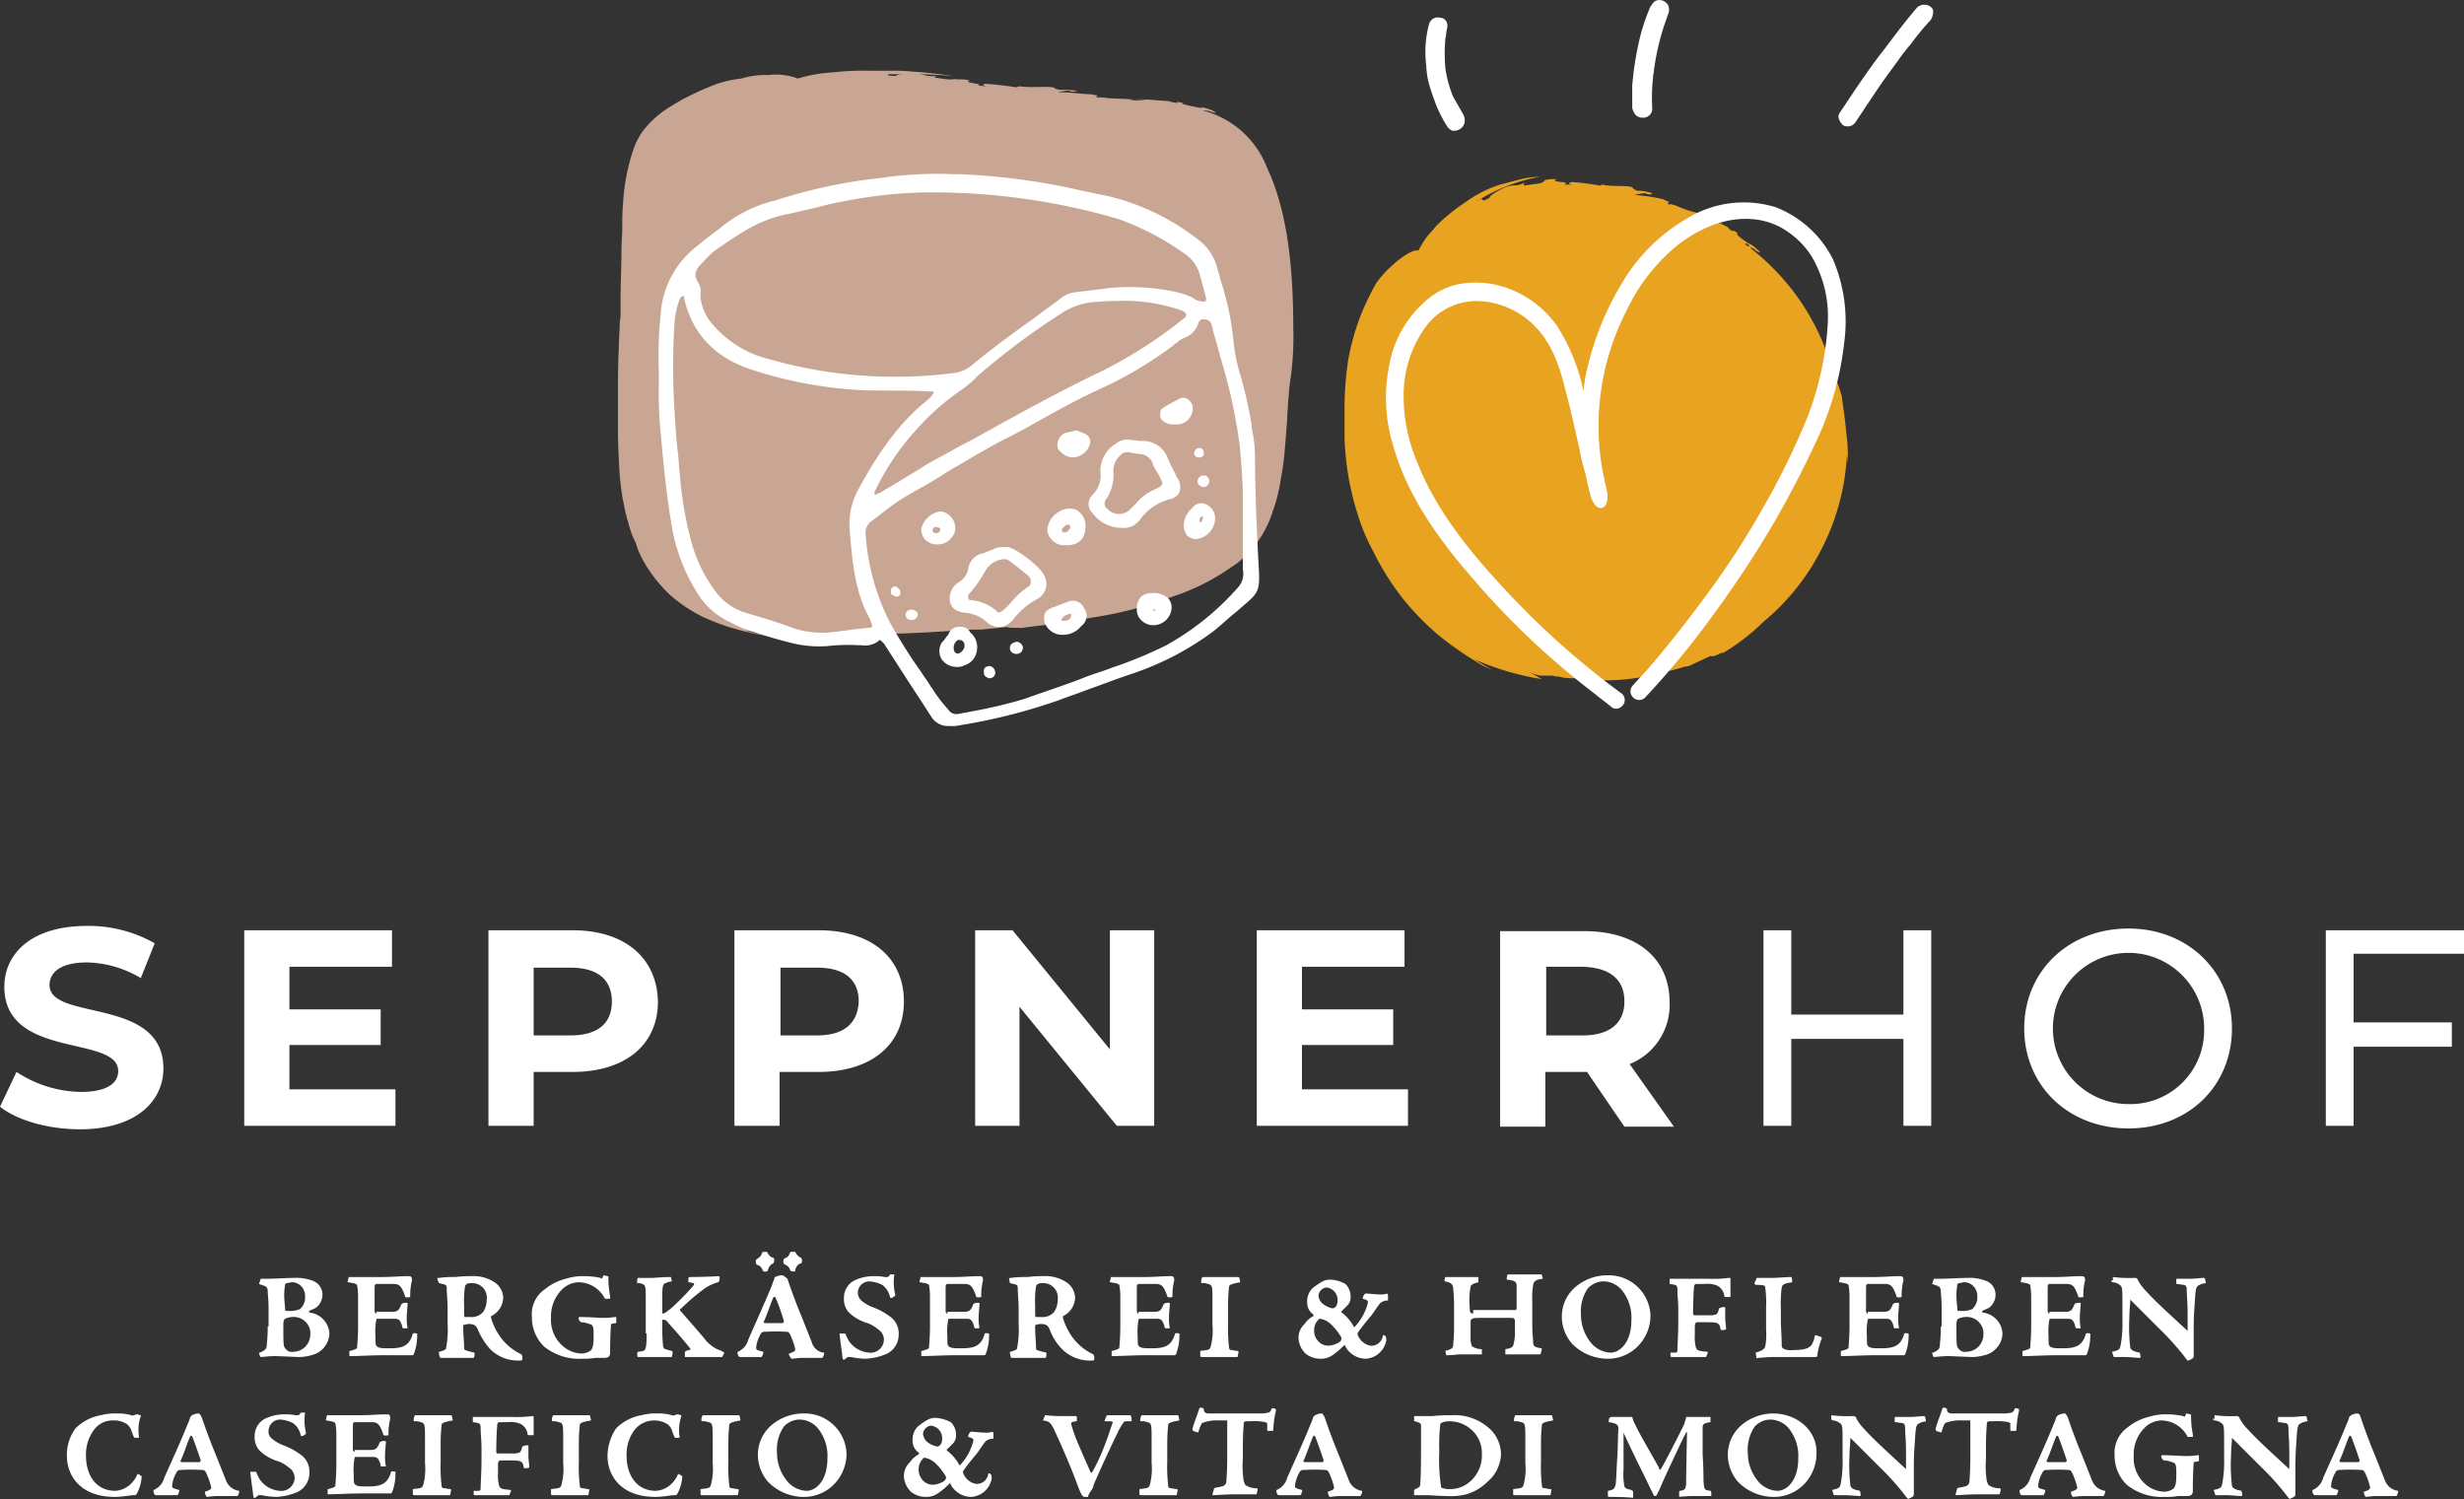 <svg xmlns="http://www.w3.org/2000/svg" width="283.5" height="172.483" viewBox="0 0 283.5 172.483">
  <rect x="0" y="0" width="283.5" height="172.483" fill="#333333" stroke="none"/>
  <g id="seppnerhof_negativ_DE_IT" transform="translate(0 0.041)">
    <g id="Gruppe_45" data-name="Gruppe 45">
      <g id="Gruppe_44" data-name="Gruppe 44">
        <path id="Pfad_140" data-name="Pfad 140" d="M201,28c.5.4.2.3.1.3-.1-.1-.2-.2-.3-.2,0-.1.1-.2.2-.1m11.6,25.2a22.345,22.345,0,0,0-.2-3.7c-.1-1.2-.3-2.5-.5-4-.3-1-.7-2.1-1.1-3.1a27.2,27.2,0,0,0-4.3-8.7,27.935,27.935,0,0,0-5.1-5.2c0-.1.2,0,.4.1a1.27,1.27,0,0,0,.7.4c-.1-.2-.3-.3-.5-.5a3.039,3.039,0,0,0-.7-.5l.1.1a9.55,9.55,0,0,1-1.6-1.2c.2,0,0-.2.3,0-.2-.1-.4-.3-.6-.4-.1,0-.2,0,0,.1a1.275,1.275,0,0,1-.7-.5,8.4,8.4,0,0,0-1.7-.7c-.4-.1-.8-.3-1.1-.4a1.75,1.75,0,0,0-.5-.1c-.2-.1-.3-.2-.5-.3h.1c.4.1.9.3,1.5.5a4.875,4.875,0,0,1,.7.3,1.421,1.421,0,0,0,.6.2c.3.1.5.2.3.1a3.052,3.052,0,0,0-.9-.5c-.5-.2-1.2-.5-1.8-.7a12.846,12.846,0,0,1-2.7-.9c-.3-.1-.8-.2-.7-.1-.6-.2.2-.2-.2-.4,0,0,0,.1-.1,0l-.4-.2a18.815,18.815,0,0,0-3.3-.5,3.918,3.918,0,0,1,1.3-.2l.1.1c.1,0,.6.1.6-.1a5.23,5.23,0,0,0-1.8-.3c-.1-.1-.2-.1-.3-.2h0c-.2-.1-.2-.1-.1-.1h0c-.3-.4-2.4-.1-3.5-.4-.3,0,0,.1-.4.1a27.92,27.92,0,0,0-3.2-.4c-.4.2-.4.2.1.3H180c.4-.2,0-.3-.5-.3-.4-.1-.9-.1-.4-.3a3.534,3.534,0,0,0-1.4.1c0,.1-.1.3-.8.4-.9.1-.7.1-1.5.2-.2-.1,0-.2,0-.3-1.1.5-1.1.1-2.2.5-.7.3-1.9,1-1.8,1.2-.8.5-.9.3-.9.1l-.7.4a19.217,19.217,0,0,1,3.5-1.8,19.006,19.006,0,0,1,3.9-1.1,9.693,9.693,0,0,0-2.3.3c-.8.2-1.5.4-2.3.6a14.444,14.444,0,0,0-4.1,2.1,21.27,21.27,0,0,0-3.2,2.6c-.4.5-.8.9-1.2,1.4a11.9,11.9,0,0,0-.9,1.5c-.5-.2-1.8.6-2.9,1.6a12.4,12.4,0,0,0-2,2.2,33.576,33.576,0,0,0-1.6,3.3,27.516,27.516,0,0,0-1.6,5.6,38.137,38.137,0,0,0-.4,5.9v2.7c0,1,.1,2,.2,3a32.206,32.206,0,0,0,1.3,6,22.213,22.213,0,0,0,1.8,4.3,30.661,30.661,0,0,0,3.3,5.3,31.4,31.4,0,0,0,4.4,4.5,38.321,38.321,0,0,0,4,2.8,11.4,11.4,0,0,0,1.9,1l-2-1.2a31.1,31.1,0,0,0,7.8,2.3c-.4-.2-.5-.3-1.4-.8a5.638,5.638,0,0,0,1.2.4h1.1a1.952,1.952,0,0,1,.7.1,1.7,1.7,0,0,1,.7.1,7.084,7.084,0,0,0,1.4.1h1.2c-.3.2.7.3,1.6.3l-.3-.1a22.179,22.179,0,0,0,5.1-.3,46.811,46.811,0,0,0,4.7-1.1,5.073,5.073,0,0,1,.9-.2c.9-.4,1.7-.8,2.6-1.2,0,.2.5,0,.9-.2s.7-.3.1.1a24.368,24.368,0,0,0,5-3.8,26.217,26.217,0,0,0,6.8-8.6,26.526,26.526,0,0,0,2.8-10.6Z" fill="#e8a321"/>
        <path id="Pfad_141" data-name="Pfad 141" d="M148.8,37.7c0-6.6-.6-13.3-3-18.4a10.821,10.821,0,0,0-7.3-6.6c-.1-.1.2,0,.5,0,.3.1.8.3.9.2a4.283,4.283,0,0,0-1.7-.6l.1.1a18.916,18.916,0,0,1-2.3-.5c.1-.1-.1-.2.3-.1l-.8-.1c-.1,0-.2,0,0,.1a2.959,2.959,0,0,1-1-.2s-1.1-.1-2.1-.1h-1.9c-.3,0-.4-.1-.6-.1h.2a12.134,12.134,0,0,1,1.8.1c1.2.1,2.4.1,2,.1a19.287,19.287,0,0,0-3.4-.2c-1.6-.1-3.1-.1-3.3-.2-.4,0-.9-.1-.8,0-.7-.1.2-.1-.3-.3H126l-.5-.1c-1.1,0-2.7-.3-3.8-.2a4.141,4.141,0,0,1,1.4-.2l.1.1c.1,0,.7,0,.7-.1a13.4,13.4,0,0,0-2-.1c-.1,0-.3-.1-.4-.1h0c-.2-.1-.2-.1-.1-.1h0c-.4-.3-2.7,0-4-.2-.4,0,0,0-.5.1-1.3-.2-2.2-.3-3.5-.4-.4.1-.5.1.1.3l-1-.1c.9-.2-1.9-.3-.9-.6a6.181,6.181,0,0,0-1.5-.1c-.1-.1-.1,0-.9,0-1-.1-.8-.1-1.6-.2-.2-.1.1-.1.1-.2-1.3.1-1.1-.2-2.3-.2H104c-.5,0-.9.1-.9.2-1,0-1-.1-.9-.2h3.3c1.4,0,2.8.1,4.2.2-1.5-.2-3.1-.4-4.7-.5a19.269,19.269,0,0,0-2.4-.1h-2.4a32.416,32.416,0,0,0-4.5.2,15.88,15.88,0,0,0-3.9.7,6.925,6.925,0,0,0-3.4-.4,9.262,9.262,0,0,0-3.1.4,12.561,12.561,0,0,0-3.8,1c-1,.4-2,.9-3,1.4l-1.5.9a14.309,14.309,0,0,0-1.5,1.1A11.718,11.718,0,0,0,74,15a7.706,7.706,0,0,0-1.2,2.4,22.879,22.879,0,0,0-1.1,5.8,27.151,27.151,0,0,0-.1,2.8c0,.9-.1,1.9-.1,2.8,0,1.9-.1,3.7-.1,5.6V35h0v.7a6.6,6.6,0,0,1-.1,1.4c0,1-.1,1.9-.1,2.9-.1,1.9-.1,3.8-.1,5.8v3.8c0,1.5.1,3.2.2,5.1.1.9.2,1.9.4,2.9l.3,1.5c.1.2.1.5.2.7s.1.5.2.7a7.838,7.838,0,0,0,.5,1.4,4.876,4.876,0,0,1,.3.7l.1.3.1.3a13.574,13.574,0,0,0,1.3,2.4,15.748,15.748,0,0,0,1.5,1.9A10.992,10.992,0,0,0,77.8,69,16.581,16.581,0,0,0,81,71a24.889,24.889,0,0,0,5.1,1.7,16.958,16.958,0,0,0,2.2.4c-1.2-.3-1.2-.2-2.5-.6.8.1,1.5.2,2.3.3.7.1,1.5.1,2.2.2,1.4.1,2.8.2,4.2.2-.5-.1-.6-.2-1.7-.4.5.1.9.1,1.4.2.3,0,.7-.1,1.2-.1h1.5a22.675,22.675,0,0,0,2.8-.1c-.3.1.8.2,1.7.2l-.4-.1c3.6,0,7.7-.3,10.9-.5h1l3.1-.3c-.2.2,2.5,0,1.1.2,2.3-.4,4.6-.5,6.8-1,2-.3,3.9-.6,5.9-1.1s4-1.2,6-1.9a25.729,25.729,0,0,0,5.9-3.1,7.551,7.551,0,0,0,1.4-1.1c.2-.2.5-.4.7-.6l.3-.4a1.38,1.38,0,0,0,.3-.4,12.2,12.2,0,0,0,2.1-4.1l-.1.3a18.873,18.873,0,0,0,.9-3.4c.2-1.2.4-2.3.5-3.5s.2-2.4.3-3.8c0-.7.1-1.3.1-2,.1-.7.1-1.4.2-2.1a33.878,33.878,0,0,0,.4-6.4" fill="#c9a593"/>
        <g id="Gruppe_42" data-name="Gruppe 42">
          <path id="Pfad_142" data-name="Pfad 142" d="M144.8,64.8c-.2-4-.4-8.2-.4-12.4a19.527,19.527,0,0,0-.2-2.3,5.852,5.852,0,0,1-.2-1.3,52.28,52.28,0,0,0-1.2-5.4,20.182,20.182,0,0,1-.9-4.4,31.991,31.991,0,0,0-1.3-6.3c-.2-.6-.3-1.1-.5-1.7a5.984,5.984,0,0,0-1.9-3.2,27.127,27.127,0,0,0-10.8-5.3l-1.5-.3c-.8-.2-1.5-.3-2.3-.5A75.664,75.664,0,0,0,110.3,20h-.6a45.359,45.359,0,0,0-7.4.3l-.6.1A58.461,58.461,0,0,0,89.3,23a15.427,15.427,0,0,0-5.8,2.7c-.3.2-.6.5-.9.7-.8.6-1.6,1.2-2.3,1.8A10.8,10.8,0,0,0,76,36.3a45.148,45.148,0,0,0-.2,6.3v1.8a45.2,45.2,0,0,0,.2,5.2c.4,4.6.8,8.2,1.4,11.5a20.979,20.979,0,0,0,2.9,7.2,8.562,8.562,0,0,0,3.6,3.2,14.762,14.762,0,0,0,2.9,1.2c1.2.4,2.5.8,4.1,1.2a13.036,13.036,0,0,0,4.3.4,21.956,21.956,0,0,1,3.6-.1h.3a2.537,2.537,0,0,0,2-.5l.1-.1c.1,0,.3.2.5.4l2.7,4.2,1.7,2.6c.4.6.7,1.1,1.1,1.7a2.234,2.234,0,0,0,1.8,1h.4a4.1,4.1,0,0,0,1.1-.1,65.548,65.548,0,0,0,11.4-2.9c1-.4,2-.7,3-1.1,1.7-.6,3.5-1.3,5.3-1.9a33.313,33.313,0,0,0,9.4-4.9c.9-.7,1.7-1.5,2.6-2.2l.8-.7C144.9,68.1,145,67.9,144.8,64.8ZM81,30l.1-.1a9.428,9.428,0,0,1,1-1c2.6-1.8,5.2-3.7,8.5-4.3,1-.2,2.1-.5,3.1-.7a35.888,35.888,0,0,1,3.5-.8,52.719,52.719,0,0,1,9.1-1h.6a75.6,75.6,0,0,1,21.9,3.1,31.393,31.393,0,0,1,7.7,4.1,4.234,4.234,0,0,1,1.5,2.1c.2.7.4,1.5.6,2.2l.1.4q.15.45,0,.6t-.6,0H138a2.01,2.01,0,0,1-.8-.4,8.51,8.51,0,0,0-1.7-.6,25.485,25.485,0,0,0-7.9-.5c-.5.1-1,.1-1.5.2-.8.1-1.7.2-2.5.3a3.365,3.365,0,0,0-1.7.8c-.9.7-1.8,1.3-2.7,2-2.5,1.8-5,3.6-7.4,5.6a3.978,3.978,0,0,1-2.2.9,53.221,53.221,0,0,1-16.4-.5A58.443,58.443,0,0,1,87.5,41a12.509,12.509,0,0,1-5.9-4.2,5.894,5.894,0,0,1-1-2.6v-.6a1.5,1.5,0,0,0-.2-1C79.6,31.4,80.2,30.8,81,30Zm55.5,6.2a.536.536,0,0,1-.3.4,51.989,51.989,0,0,1-9.5,6.1c-4.4,2.1-9,4.6-14.2,7.5-.9.5-1.9,1-2.8,1.5-1.2.7-2.5,1.3-3.7,2.1-.8.5-1.5.9-2.3,1.4s-1.7,1-2.5,1.5h-.1c-.3.2-.4.2-.5.1a.6.6,0,0,1,.1-.4,29.319,29.319,0,0,1,5.1-7.4,28.052,28.052,0,0,1,4.7-4.1,11.2,11.2,0,0,0,2-1.7c.2-.2.5-.4.7-.6a83.387,83.387,0,0,1,9.1-6.7,8.093,8.093,0,0,1,3.7-1.2c.5,0,1.1-.1,1.6-.1h.7a20,20,0,0,1,7.7,1.1C136.4,35.9,136.5,36.1,136.5,36.2ZM100.3,72.1c0,.1-.2.1-.4.1l-.9.1c-1.1.1-2.2.3-3.3.4a10.6,10.6,0,0,1-4.8-.6c-1.6-.6-3.3-1.1-5-1.6a6.808,6.808,0,0,1-3.8-2.8,16.74,16.74,0,0,1-2.5-5.2,42.688,42.688,0,0,1-1.4-8.2c-.1-.7-.1-1.5-.2-2.2-.2-1.6-.3-3.3-.4-5a81.747,81.747,0,0,1,0-9.9,9.755,9.755,0,0,1,.6-2.8.781.781,0,0,1,.4-.4h0c.1.1.1.1.1.2.9,4.1,3.5,6.9,7.8,8.3a48.412,48.412,0,0,0,11.8,2.3c1.4.1,2.9.1,4.3.1,1.3,0,2.7,0,4.1.1h.6a.1.1,0,0,1,.1.1v.1a2.7,2.7,0,0,1-.7.8c-3,2.4-5.4,5.6-7.9,10.2a8.263,8.263,0,0,0-1,5.1v.2c.3,3.3.6,6.7,2.3,9.7,0,.1.1.2.1.3v.1C100.4,71.9,100.4,72,100.3,72.1Zm42.1-4.5a31.165,31.165,0,0,1-8.2,6.6,49.14,49.14,0,0,1-6.3,2.6c-1,.4-2.1.7-3.1,1.1-2,.8-4.2,1.5-7,2.5a56.344,56.344,0,0,1-5.9,1.4c-.5.1-1.1.2-1.6.3a1.106,1.106,0,0,1-1.2-.5,16.294,16.294,0,0,1-1.7-2.2c-.1-.2-.3-.4-.4-.6-.3-.5-.7-1-1-1.5a58.688,58.688,0,0,1-3.7-5.9,26.159,26.159,0,0,1-2.7-9.9,1.643,1.643,0,0,1,.7-1.6l1.2-.9a22.739,22.739,0,0,1,3.2-2.2c1.4-.8,2.9-1.6,4.2-2.5,2.1-1.2,4.2-2.5,6.3-3.6,1.4-.7,2.9-1.5,4.3-2.3,2.3-1.3,4.7-2.6,7.1-3.7a45.4,45.4,0,0,0,8-4.7l.4-.3a1.381,1.381,0,0,1,.4-.3,3.039,3.039,0,0,1,.7-.5,2.689,2.689,0,0,0,1.8-1.8.548.548,0,0,1,.6-.4h.1a.871.871,0,0,1,.8.6c.3,1.3.7,2.5,1,3.7a64.6,64.6,0,0,1,2.2,9.9c.2,1.7.4,5.1.4,5.8v8.8A2.337,2.337,0,0,1,142.4,67.6Z" fill="#fff"/>
          <path id="Pfad_143" data-name="Pfad 143" d="M135.2,54.4c-.3-.5-.5-1-.8-1.6a3.035,3.035,0,0,0-3.1-2.1c-.3,0-.7-.1-1-.1h-.1a2.056,2.056,0,0,0-1.8.4,3.72,3.72,0,0,0-1.8,3.2,3.107,3.107,0,0,1-.9,2.7,1.449,1.449,0,0,0,0,2.1,4.171,4.171,0,0,0,3.3,1.7h.1a2.277,2.277,0,0,0,2.1-1,6.134,6.134,0,0,1,3.4-2.3,1.548,1.548,0,0,0,1.1-.8,1.9,1.9,0,0,0-.2-1.6A1.629,1.629,0,0,1,135.2,54.4Zm-1.5,1.3c-.1.2-.4.4-1.1.7a5.5,5.5,0,0,0-1.9,1.5l-.6.6a1.819,1.819,0,0,1-2.7,0,.751.751,0,0,1-.2-1,4.965,4.965,0,0,0,.9-3.3,2.5,2.5,0,0,1,.4-1.4c.4-.5.7-.8,1.1-.8h.2a.749.749,0,0,1,.5.1c.3,0,.6.1.9.1a1.709,1.709,0,0,1,1.4,1,3.128,3.128,0,0,0,.5,1l.1.2C133.6,55.1,133.8,55.5,133.7,55.7Z" fill="#fff"/>
          <path id="Pfad_144" data-name="Pfad 144" d="M120.1,66.1c-.4-.9-3.2-3.1-4.2-3.2h-.7a3.091,3.091,0,0,0-.8.2,1.69,1.69,0,0,1-.5.2c-.2.1-.5.2-.7.3a2.121,2.121,0,0,0-1.8,1.8,2.263,2.263,0,0,1-1,1.5,2.2,2.2,0,0,0-1.1,2.3c.2.8.8,1.2,2,1.3a4.082,4.082,0,0,1,2.3,1.1,2.106,2.106,0,0,0,1.3.5,1.922,1.922,0,0,0,1.2-.4c.2-.2.4-.3.5-.5a8.866,8.866,0,0,1,2.7-2.3A1.954,1.954,0,0,0,120.1,66.1Zm-1.7,1.3a9.516,9.516,0,0,0-2.1,1.9,6.034,6.034,0,0,1-.8.8c-.5.5-.8.3-.9.1a5.187,5.187,0,0,0-3-1.2c-.1,0-.2-.1-.2-.3v-.3a12.418,12.418,0,0,0,1.7-2.3c.1-.2.2-.3.3-.5a2.675,2.675,0,0,1,2.1-1.3h.2a1.007,1.007,0,0,1,.3.1c.8.6,1.6,1.2,2.3,1.8a.908.908,0,0,1,.3.7A.588.588,0,0,1,118.4,67.4Z" fill="#fff"/>
          <path id="Pfad_145" data-name="Pfad 145" d="M122.9,69.2c-.6.2-1.1.4-1.6.6l-.3.1c-.4.2-.7.4-.8.7a1.7,1.7,0,0,0,0,1,2.13,2.13,0,0,0,2,1.4h.1a2.643,2.643,0,0,0,2.1-1,1.461,1.461,0,0,0,.3-2.1A1.356,1.356,0,0,0,122.9,69.2Zm.3,1.8c-.2.3-.4.4-.9.4a.349.349,0,0,1-.2-.1.31.31,0,0,1,.1-.2,1.382,1.382,0,0,1,.9-.5h.1l.1.1A.367.367,0,0,0,123.2,71Z" fill="#fff"/>
          <path id="Pfad_146" data-name="Pfad 146" d="M122.6,62.7h.3c1.4-.1,2-.9,2-2.3h0a2.131,2.131,0,0,0-1.1-1.8,2.334,2.334,0,0,0-2.2.4,2.574,2.574,0,0,0-1.1,2A1.992,1.992,0,0,0,122.6,62.7Zm-.2-2.1.1-.1a.471.471,0,0,1,.6-.1h0c.1.3,0,.5-.3.7a.438.438,0,0,1-.6,0V61h0C122.1,60.9,122.2,60.8,122.4,60.6Z" fill="#fff"/>
          <path id="Pfad_147" data-name="Pfad 147" d="M110.1,72.1a1.319,1.319,0,0,0-1,.9l-.1.1c-.1.1-.2.3-.3.4-.1.2-.3.3-.4.5a1.828,1.828,0,0,0,.1,1.9,2.136,2.136,0,0,0,1.7.8h.2a1.854,1.854,0,0,0,.7-.2,2.044,2.044,0,0,0,1.4-1.7,2.208,2.208,0,0,0-.8-2.1C111.4,72.2,110.8,72,110.1,72.1Zm.8,2.5a1.205,1.205,0,0,1-.5.5c-.2.1-.4.1-.6-.2a1.094,1.094,0,0,1,.4-1.3h.2a.55.55,0,0,1,.5.3A.854.854,0,0,1,110.9,74.6Z" fill="#fff"/>
          <path id="Pfad_148" data-name="Pfad 148" d="M132.6,68.2a2.01,2.01,0,0,0-1.3.4,2.07,2.07,0,0,0-.5,1.5,1.612,1.612,0,0,0,.6,1.3,1.9,1.9,0,0,0,1.3.5h.1a2.138,2.138,0,0,0,2-1.9,1.594,1.594,0,0,0-.4-1.2A2.445,2.445,0,0,0,132.6,68.2Zm.3,2h-.2v-.1h.1l.1.1C133,70.1,133,70.2,132.9,70.2Z" fill="#fff"/>
          <path id="Pfad_149" data-name="Pfad 149" d="M109.9,60.6a1.926,1.926,0,0,0-1.7-1.8h0a2.683,2.683,0,0,0-2.2,2,1.727,1.727,0,0,0,.5,1.3,1.9,1.9,0,0,0,1.3.5h.1a1.943,1.943,0,0,0,1.6-.8A1.594,1.594,0,0,0,109.9,60.6Zm-2.2.7a.367.367,0,0,1-.3-.1c-.1-.1-.1-.1-.1-.2,0-.3.2-.4.3-.4a1.213,1.213,0,0,1,.5.1.349.349,0,0,1,.1.2A.458.458,0,0,1,107.7,61.3Z" fill="#fff"/>
          <path id="Pfad_150" data-name="Pfad 150" d="M138.5,57.9c-.9-.2-1.3.5-1.7.9a2.792,2.792,0,0,0-.6,1.8,2.112,2.112,0,0,0,.4,1,1.8,1.8,0,0,0,.9.4h0a2.463,2.463,0,0,0,2.3-2.2A1.765,1.765,0,0,0,138.5,57.9ZM138,60v-.2c.1-.3.1-.4.3-.4h.1v.2C138.3,60,138.2,60.1,138,60Z" fill="#fff"/>
          <path id="Pfad_151" data-name="Pfad 151" d="M133.4,47.7c.1.1.1.3.2.5a1.887,1.887,0,0,0,1.5.6h.2a1.816,1.816,0,0,0,1.6-.8,1.735,1.735,0,0,0,.3-1.4,1.387,1.387,0,0,0-.7-.8.846.846,0,0,0-.7,0,19.832,19.832,0,0,0-2,1.1l-.1.1a.52.52,0,0,0-.2.4v.4Z" fill="#fff"/>
          <path id="Pfad_152" data-name="Pfad 152" d="M123.4,52.6h0a2.163,2.163,0,0,0,2-1.5,1.011,1.011,0,0,0-.5-1.2c-.2-.1-.5-.2-.7-.3-.1,0-.2-.1-.3-.1h-.2c-.1,0-.2.1-.4.1-.3.1-.5.1-.8.2a1.541,1.541,0,0,0-.8,1.7A2.173,2.173,0,0,0,123.4,52.6Z" fill="#fff"/>
          <path id="Pfad_153" data-name="Pfad 153" d="M117,73.8h0c-.5.1-.8.3-.8.7a.588.588,0,0,0,.2.5.764.764,0,0,0,.5.2h.1a.764.764,0,0,0,.5-.2,1.072,1.072,0,0,0,.2-.6A.858.858,0,0,0,117,73.8Z" fill="#fff"/>
          <path id="Pfad_154" data-name="Pfad 154" d="M138.3,54.7a.666.666,0,0,0-.5.7c0,.3.3.5.6.6h.1a.55.55,0,0,0,.5-.3.661.661,0,0,0,.1-.6c-.2-.4-.4-.5-.8-.4Z" fill="#fff"/>
          <path id="Pfad_155" data-name="Pfad 155" d="M104.9,70.1h0a.666.666,0,0,0-.7.5.632.632,0,0,0,.7.7h.1a.707.707,0,0,0,.6-.6C105.6,70.4,105.4,70.2,104.9,70.1Z" fill="#fff"/>
          <path id="Pfad_156" data-name="Pfad 156" d="M113.9,76.6h0c-.4,0-.7.2-.7.5,0,.2,0,.5.1.6a1.069,1.069,0,0,0,.5.3h.1a.634.634,0,0,0,.6-.5A.792.792,0,0,0,113.9,76.6Z" fill="#fff"/>
          <path id="Pfad_157" data-name="Pfad 157" d="M137.8,52.6h.2a.55.55,0,0,0,.5-.3v-.1c0-.3,0-.4-.1-.5a.52.52,0,0,0-.4-.2.55.55,0,0,0-.5.3.9.9,0,0,0-.1.5A1.381,1.381,0,0,0,137.8,52.6Z" fill="#fff"/>
          <path id="Pfad_158" data-name="Pfad 158" d="M102.8,67.5c-.2,0-.2.2-.3.3v.3c0,.2.1.3.3.4.1,0,.2.1.3.1h.2c.2,0,.3-.3.3-.5a.52.52,0,0,0-.2-.4C103.1,67.4,103,67.4,102.8,67.5Z" fill="#fff"/>
        </g>
        <g id="Gruppe_43" data-name="Gruppe 43">
          <path id="Pfad_159" data-name="Pfad 159" d="M164.5,9.9c.2.7.5,1.5.8,2.3a16.652,16.652,0,0,0,1.2,2.3,1.333,1.333,0,0,0,.6.5h.3a1.421,1.421,0,0,0,.6-.2,1.157,1.157,0,0,0,.5-.7,1.53,1.53,0,0,0-.1-.9l-1.2-2.1a13.525,13.525,0,0,1-.9-3.3,19.294,19.294,0,0,1,0-3.4c.1-.4.1-.8.2-1.2a1.062,1.062,0,0,0-.1-.8.842.842,0,0,0-.7-.4,1.063,1.063,0,0,0-.8.1,1.157,1.157,0,0,0-.5.7,12.585,12.585,0,0,0-.3,4.7A9.27,9.27,0,0,0,164.5,9.9Z" fill="#fff"/>
          <path id="Pfad_160" data-name="Pfad 160" d="M188.2,13.2a1.135,1.135,0,0,0,.8.3h0a1.032,1.032,0,0,0,1.1-1.1,21.661,21.661,0,0,1,.1-3.6c0-.3.1-.5.1-.8h0a30.215,30.215,0,0,1,1.2-5.2c.2-.5.3-.9.5-1.4a1.337,1.337,0,0,0-.1-.9,1.275,1.275,0,0,0-.7-.5,1.063,1.063,0,0,0-.8.1l-.2.2c-.1.1-.2.3-.3.4a22.533,22.533,0,0,0-1.4,4.4,35.445,35.445,0,0,0-.7,4.7v2.6A2.01,2.01,0,0,0,188.2,13.2Z" fill="#fff"/>
          <path id="Pfad_161" data-name="Pfad 161" d="M222.2.8a1.217,1.217,0,0,0-1.6,0c-1.3,1.5-2.5,3.1-3.7,4.7-1.2,1.5-2.3,3.1-3.4,4.7l-1.8,2.7a.755.755,0,0,0-.1.8,1.794,1.794,0,0,0,.5.7,1.087,1.087,0,0,0,.5.1,1.05,1.05,0,0,0,.9-.5l2.4-3.6c.8-1.2,1.7-2.4,2.5-3.5a21.963,21.963,0,0,1,1.4-1.8h0a31.121,31.121,0,0,1,2.3-2.8,1.49,1.49,0,0,0,.3-.8A.663.663,0,0,0,222.2.8Z" fill="#fff"/>
          <path id="Pfad_162" data-name="Pfad 162" d="M204.3,23.8a12.478,12.478,0,0,0-10.2,1.3,20.667,20.667,0,0,0-7.4,7.3,34,34,0,0,0-4.2,10.5,15.17,15.17,0,0,0-.3,2.1,22.158,22.158,0,0,0-3.1-7.6,11.858,11.858,0,0,0-7.1-4.7,10.865,10.865,0,0,0-4.4,0,8.433,8.433,0,0,0-3.8,2.1,12.758,12.758,0,0,0-4,7.4,18.5,18.5,0,0,0,.4,8.7c1.7,6.4,5.9,11.8,9.4,15.8a91.494,91.494,0,0,0,13.9,13.1c.6.5,1.3,1,1.9,1.5a.764.764,0,0,0,.5.2h.2a1.157,1.157,0,0,0,.7-.5.952.952,0,0,0-.3-1.3,94.654,94.654,0,0,1-13.7-12.3c-3.6-3.9-7.6-8.7-9.8-14.4a19.36,19.36,0,0,1-1.5-7.9,13.384,13.384,0,0,1,2.3-7.2,7.268,7.268,0,0,1,6.2-3.3,9.521,9.521,0,0,1,6.6,2.9c2,2,2.9,4.8,3.5,7.3.6,2.2,1.1,4.5,1.6,6.7a24.6,24.6,0,0,0,.7,2.9l.2.9a12.438,12.438,0,0,0,.4,1.6V57h0c.3,1,.8,1.5,1.3,1.4.4-.1.8-.6.6-1.9h0l-.4-1.8a28.9,28.9,0,0,1,2.6-18.9,21.529,21.529,0,0,1,6-7.7c2-1.5,5.1-3.3,8.8-2.9a8.161,8.161,0,0,1,3.9,1.5,9.579,9.579,0,0,1,2.6,2.7,13.576,13.576,0,0,1,1.9,7.7,35.335,35.335,0,0,1-2.4,11,85.235,85.235,0,0,1-5,10.2,95.632,95.632,0,0,1-6.1,9.5c-2.2,3-4.5,6-7,8.9-.6.7-1.3,1.4-1.9,2.1a.967.967,0,0,0,0,1.4.967.967,0,0,0,1.4,0,95.133,95.133,0,0,0,7.6-9.2c2.3-3.1,4.5-6.4,6.5-9.7,2.2-3.7,4-7.2,5.5-10.4a36.066,36.066,0,0,0,3.3-11.6,18.223,18.223,0,0,0-1.3-9.5A12.429,12.429,0,0,0,204.3,23.8Z" fill="#fff"/>
        </g>
      </g>
    </g>
    <g id="Gruppe_48" data-name="Gruppe 48">
      <g id="Gruppe_46" data-name="Gruppe 46">
        <path id="Pfad_163" data-name="Pfad 163" d="M283.5,109.8V107H267.6v22.5h3.2v-9.1h11.3v-2.8H270.8v-7.9h12.7ZM244.9,127a8.7,8.7,0,1,1,8.7-8.7,8.486,8.486,0,0,1-8.7,8.7m0,2.8c6.9,0,11.9-4.9,11.9-11.5s-5.1-11.5-11.9-11.5c-6.9,0-12,4.9-12,11.5s5.1,11.5,12,11.5M219,107v9.7H206.1V107h-3.2v22.5h3.2v-10H219v10h3.2V107Zm-32.1,8.2c0,2.4-1.6,3.9-4.8,3.9h-4.2v-7.9h4.2c3.2.1,4.8,1.5,4.8,4m5.7,14.4-5.1-7.2a7.341,7.341,0,0,0,4.6-7.1c0-5.1-3.8-8.2-9.8-8.2h-9.7v22.5h5.2v-6.3h4.8l4.3,6.3Zm-42.8-4.2v-5.2h10.5v-4.1H149.8v-4.9h11.8V107h-17v22.5H162v-4.2H149.8ZM127.7,107v13.7L116.5,107h-4.3v22.5h5.1V115.8l11.2,13.7h4.3V107ZM94,119.1H89.8v-7.8H94c3.2,0,4.8,1.4,4.8,3.9-.1,2.5-1.7,3.9-4.8,3.9m.2-12.1H84.5v22.5h5.2v-6.2h4.5c6,0,9.8-3.1,9.8-8.1s-3.7-8.2-9.8-8.2M65.6,119.1H61.4v-7.8h4.2c3.2,0,4.8,1.4,4.8,3.9s-1.6,3.9-4.8,3.9m.3-12.1H56.2v22.5h5.2v-6.2h4.5c6,0,9.8-3.1,9.8-8.1-.1-5-3.8-8.2-9.8-8.2M33.3,125.4v-5.2H43.8v-4.1H33.3v-4.9H45.1V107h-17v22.5H45.5v-4.2H33.3ZM9.2,129.9c6.4,0,9.6-3.2,9.6-7,0-8.3-13.1-5.4-13.1-9.6,0-1.4,1.2-2.6,4.3-2.6a12.536,12.536,0,0,1,6.2,1.8l1.6-4a15.334,15.334,0,0,0-7.8-2c-6.4,0-9.5,3.2-9.5,7,0,8.4,13.1,5.5,13.1,9.7,0,1.4-1.3,2.4-4.3,2.4a13.8,13.8,0,0,1-7.4-2.3l-1.9,4c2,1.6,5.6,2.6,9.2,2.6" fill="#fff"/>
      </g>
      <g id="Gruppe_47" data-name="Gruppe 47">
        <path id="Pfad_164" data-name="Pfad 164" d="M88.1,144c-.2,0-.4,0-.4.1-.2.5-.3.5-.7.8-.1.1,0,.6.1.6.4.1.5.3.7.7,0,.1.5.1.5,0,.2-.5.3-.7.7-.9.1-.1.1-.6,0-.6-.4-.1-.5-.3-.7-.6,0-.1-.1-.1-.2-.1m3.1,0c-.2,0-.3,0-.3.1-.2.5-.3.5-.7.7a.638.638,0,0,0,0,.6c.4.2.6.3.7.7.1.2.6.2.6.1a.96.96,0,0,1,.7-.9c.1,0,.1-.5,0-.6a1.208,1.208,0,0,1-.7-.7h-.3m151.7,3.3a.215.215,0,0,0,.2.2,1.511,1.511,0,0,1,.9.4c.2.2.2.6.2,2.4v1.6a13.536,13.536,0,0,1-.2,2.8c-.1.5-.1.6-1,.8l.2.6h1.2c.6,0,1.4.1,1.8.1l.1-.1-.1-.5c-.5-.1-1-.2-1.1-.6a20.479,20.479,0,0,1-.1-3.5c0-.8.1-1.5.1-2l3.3,3.3a30.8,30.8,0,0,1,3.2,3.6c.1.1.2.2.2.1.5-.2.6-.3.6-.5v-2.5c0-1.1,0-2,.1-3.3.1-1.5.1-2.1.4-2.3a2.187,2.187,0,0,1,.9-.3l-.1-.5-.1-.1c-.4,0-1.1.1-1.6.1h-1.6v.5c0,.1,0,.1.1.1s.6.1.8.1c.3.1.3.4.3.7,0,.5.1,1.3.1,2.7v1.9c-2.6-2.4-3.7-3.4-4.8-4.6a5.382,5.382,0,0,1-.9-1.2.349.349,0,0,0-.1-.2.367.367,0,0,0-.3-.1,15.631,15.631,0,0,1-2.5-.1v.4Zm-7.1,3.8c-.1,0-.2-.1-.2-.3v-2.7c0-.1,0-.4.2-.4h2c.6,0,.9.2,1.3,1.4,0,.1.1.2.6.1a7.182,7.182,0,0,1,.2-1.9c0-.2,0-.3-.1-.4,0-.1-.2-.1-.4-.1-.9,0-1.7.1-3,.1h-3.7c-.1,0-.1,0-.1.1l-.1.4c0,.1,0,.1.1.1.4.1.7.1.8.2a.215.215,0,0,1,.2.2,7.9,7.9,0,0,1,.1,1.4v3.3c0,1.2-.1,2.1-.1,2.3,0,.3-.2.3-.8.5-.1,0-.1,0-.1.1v.5c1,0,2.4-.1,3.9-.1h3.3c.1,0,.1,0,.2-.1a5.925,5.925,0,0,0,.4-2.3v-.1c-.1,0-.3-.1-.5,0-.4,1.5-1.3,1.7-2.7,1.7-.8,0-1.3,0-1.5-.3-.1-.1-.1-.4-.1-1.1a7.217,7.217,0,0,1,.1-1.9.1.1,0,0,1,.1-.1h2c.5,0,.6.2.7.4a2.073,2.073,0,0,1,.2.6c0,.1.1.1.2.1h.4a5.7,5.7,0,0,1-.1-1.3c0-.5.1-1.2.1-1.6a.821.821,0,0,0-.7.1c-.3.7-.4.9-1.1.9h-1.8Zm-9.6,4.4a.829.829,0,0,1-.8-.3c-.3-.3-.3-.4-.3-2.8,0-.5.1-.6.2-.7a2.353,2.353,0,0,1,.8-.2,1.917,1.917,0,0,1,1.6.6,1.837,1.837,0,0,1,.5,1.5,1.979,1.979,0,0,1-2,1.9m1.3-6.4a1.755,1.755,0,0,1-.6,1.5,2.92,2.92,0,0,1-.9.2h-.6c-.2,0-.2-.1-.2-.2,0-.4-.1-.9-.1-1.7a7.967,7.967,0,0,1,.1-1.1c0-.1,0-.1.2-.2a4.331,4.331,0,0,0,.5-.1,1.5,1.5,0,0,1,1.1.4,1.584,1.584,0,0,1,.5,1.2m-4.2,3.5a16.36,16.36,0,0,1-.1,2c0,.5-.1.6-.4.8-.2.1-.3.2-.5.2,0,0,.1.5.2.5.2,0,1-.1,1.6-.1s2.4.1,2.7.1a5.05,5.05,0,0,0,1.5-.2,2.653,2.653,0,0,0,2.1-2.5,2.569,2.569,0,0,0-2.2-2.4c-.1,0-.2-.1-.1-.2s.5-.2.8-.4a1.891,1.891,0,0,0,.7-1.4,1.7,1.7,0,0,0-1.2-1.7,5.343,5.343,0,0,0-2.1-.3c-.6,0-2.4.1-2.9.1h-.9l-.2.6c.9.3.9.3,1,.7,0,.4.1,1.1.1,2.1v2.1Zm-8.4-1.5c-.1,0-.2-.1-.2-.3v-2.7c0-.1,0-.4.2-.4h2c.6,0,.9.2,1.3,1.4,0,.1.1.2.6.1a7.182,7.182,0,0,1,.2-1.9c0-.2,0-.3-.1-.4,0-.1-.2-.1-.4-.1-.9,0-1.7.1-3,.1h-3.7c-.1,0-.1,0-.1.1l-.1.4c0,.1,0,.1.1.1.4.1.7.1.8.2a.215.215,0,0,1,.2.2,7.9,7.9,0,0,1,.1,1.4v3.3c0,1.2-.1,2.1-.1,2.3,0,.3-.2.3-.8.5-.1,0-.1,0-.1.1v.5c1,0,2.4-.1,3.9-.1H219c.1,0,.1,0,.2-.1a5.925,5.925,0,0,0,.4-2.3v-.1c-.1,0-.3-.1-.5,0-.4,1.5-1.3,1.7-2.7,1.7-.8,0-1.3,0-1.5-.3-.1-.1-.1-.4-.1-1.1a7.217,7.217,0,0,1,.1-1.9.1.1,0,0,1,.1-.1h2c.5,0,.6.2.7.4a2.073,2.073,0,0,1,.2.6c0,.1.1.1.2.1h.4a5.7,5.7,0,0,1-.1-1.3c0-.5.1-1.2.1-1.6a.821.821,0,0,0-.7.1c-.3.7-.4.9-1.1.9h-1.8Zm-6,2.5c-.1,0-.1,0-.1.1a3.022,3.022,0,0,1-.3.9c-.3.6-1.2.7-2.2.7a2.245,2.245,0,0,1-1-.1c-.2-.1-.3-.2-.3-.4s0-.7-.1-2.6v-1.7a14.227,14.227,0,0,1,.1-2.4c.1-.5.7-.5,1.2-.6,0-.1,0-.6-.1-.6-.6,0-1.5.1-2.4.1h-1.5c-.1,0-.1,0-.1.1l-.2.4a.219.219,0,0,0,.1.3c1,0,1.1.1,1.1.3a12.888,12.888,0,0,1,.1,2.3V153a7.217,7.217,0,0,1-.1,1.9c-.1.3-.4.5-1.1.7,0,.1.1.5.1.6a.138.138,0,0,0,.2,0c.3,0,1-.1,1.9-.1h4.7c.2,0,.2-.1.2-.2a7.668,7.668,0,0,1,.5-1.9c0-.1,0-.2-.1-.2a2.072,2.072,0,0,0-.6-.2m-16.7,1.8v.6c0,.1.1.1.2.1h3.9l.2-.5c0-.1,0-.1-.1-.1-.9-.1-1.2-.1-1.3-.6a4.922,4.922,0,0,1-.1-1.4v-.8c0-.5.1-.5.2-.6h.9c1,0,1.4,0,1.6.2.2.1.2.4.3.7.2,0,.5,0,.6-.1,0-.3-.1-.9-.1-1.3v-1.2c-.1-.1-.5,0-.7.1-.2.7-.2.7-.8.8h-2c-.1,0-.2,0-.2-.2,0-.1,0-1.7.1-2.9,0-.4.1-.5.3-.5h.9a2.988,2.988,0,0,1,1.5.2,1.549,1.549,0,0,1,.8,1.2c0,.1,0,.1.5.1.2,0,.2,0,.2-.1v-1.9c0-.2,0-.2-.2-.2a12.835,12.835,0,0,1-2.2.1h-4.5c-.1,0-.1,0-.1.1v.5c.9.1.9.2.9.8s.1,1.2.1,2.2v1.4c0,1.3-.1,2.7-.1,3.2,0,.3-.1.3-.4.3h-.4Zm-7.7-8a2.817,2.817,0,0,1,2.1,1,5.056,5.056,0,0,1,1.1,3.5c0,2.5-1.3,3.7-2.4,3.7a3.068,3.068,0,0,1-2.3-1.2,5.116,5.116,0,0,1-1.1-3.2,4.641,4.641,0,0,1,.8-3,2.5,2.5,0,0,1,1.8-.8m.4-.7a5.681,5.681,0,0,0-3.7,1.4,4.478,4.478,0,0,0-1.5,3.4,4.767,4.767,0,0,0,1.2,3.1,5.8,5.8,0,0,0,4.3,1.7,4.849,4.849,0,0,0,3-1.2,5.052,5.052,0,0,0,1.7-3.8,4.812,4.812,0,0,0-5-4.6m-15.4,4.4c-.3,0-.4-.1-.4-.7a8.739,8.739,0,0,1,.1-2.4c.1-.3.5-.4.9-.5v-.6h-3.8c-.1.1-.1.4-.1.5.7.1.9.3,1,.7,0,.4.1.8.1,2.1v2.5c0,1.2-.1,1.8-.1,2,0,.4-.2.5-.9.7,0,.1.1.4.1.5h.1a11.616,11.616,0,0,0,1.3-.1h2.7v-.5c0-.1,0-.1-.1-.1a2.264,2.264,0,0,1-1-.3c-.1-.1-.1-.2-.2-.7v-2c0-.3,0-.4.2-.5s.4-.1,1.7-.1h1.8c1.2,0,1.3,0,1.3.1.1.1.1.1.1.2V153a5.254,5.254,0,0,1-.2,1.8c-.1.2-.3.3-.9.4v.6h4c.1,0,.2-.6.2-.7-.9-.1-1-.3-1-.7s-.1-.9-.1-2v-2.6a9.811,9.811,0,0,1,.1-2c.1-.5.4-.6,1.1-.7,0-.2-.1-.3-.1-.5h-3.9c-.1,0-.2.6-.1.6.8.1,1.1.2,1.1.7v2.4c0,.3,0,.4-.2.4h-4.8Zm-17.6.6a2.344,2.344,0,0,1,1.3.7,6.731,6.731,0,0,1,1.1,1.4c.1.2,0,.3,0,.4-.1.1-.3.3-.4.3a2.431,2.431,0,0,1-1.1.3,1.563,1.563,0,0,1-1.2-.6,1.746,1.746,0,0,1-.4-1.2,1.656,1.656,0,0,1,.5-1.2c-.1,0,.1-.1.2-.1m.7-3.6a1.444,1.444,0,0,1,1.3,1.5,1.166,1.166,0,0,1-.2.7.52.52,0,0,1-.4.2,2.685,2.685,0,0,1-1.2-.6,1.394,1.394,0,0,1-.4-.9,1.061,1.061,0,0,1,.9-.9m.4-.9a1.929,1.929,0,0,0-1,.3,8.65,8.65,0,0,0-1,.7,2.111,2.111,0,0,0-.6,1.6,1.622,1.622,0,0,0,.7,1.4.138.138,0,0,1,0,.2,2.836,2.836,0,0,0-1,.9,2.175,2.175,0,0,0-.7,1.6,2.688,2.688,0,0,0,.8,1.8,2.716,2.716,0,0,0,1.7.6,2.3,2.3,0,0,0,1.4-.4,8.064,8.064,0,0,0,1.4-1.2,2.705,2.705,0,0,0,2.4,1.6,2.546,2.546,0,0,0,2.4-2.1c0-.1,0-.4-.1-.5-.2-.2-.3-.1-.3,0a1.333,1.333,0,0,1-1.4,1.1,1.934,1.934,0,0,1-1.5-1.3.367.367,0,0,1,.1-.3c.5-.7,1-1.3,1.5-1.9.3-.4.6-.9,1-1.4a1.4,1.4,0,0,1,.9-.3V149a.349.349,0,0,0-.1-.2,2.219,2.219,0,0,1-.9.1c-.5,0-1.2-.1-1.5-.1h-.1a.713.713,0,0,0-.3.6c.4.1.6.2.6.4a6.271,6.271,0,0,1-1.5,2.8c-.1.1-.2,0-.2-.1a5,5,0,0,0-1.3-1.5c-.1-.1-.1-.2,0-.2l.6-.6a1.327,1.327,0,0,0,.4-1,2.035,2.035,0,0,0-.6-1.5,3.742,3.742,0,0,0-1.8-.5m-10.4-.2s0-.1-.2-.1h-4a.1.1,0,0,0-.1.1.9.9,0,0,0-.1.5.1.1,0,0,0,.1.1,1.483,1.483,0,0,1,.7.1c.5.1.5.3.5,2v2.7a7.215,7.215,0,0,1-.2,2.5c-.1.4-.3.4-1.2.5v.6c0,.1.1.1.2.1h4.1c0-.1.1-.5.1-.6a.1.1,0,0,0-.1-.1c-.2,0-.6-.1-.7-.1-.2,0-.3-.1-.3-.4a17.831,17.831,0,0,1-.1-2.6v-2.1c0-1.4.1-1.9.1-2.1,0-.3.2-.4,1.3-.6ZM131,151.1c-.1,0-.2-.1-.2-.3v-2.7c0-.1,0-.4.2-.4h2c.6,0,.9.2,1.3,1.4,0,.1.1.2.6.1a7.182,7.182,0,0,1,.2-1.9c0-.2,0-.3-.1-.4,0-.1-.2-.1-.4-.1-.9,0-1.7.1-3,.1h-3.7c-.1,0-.1,0-.1.1l-.1.4c0,.1,0,.1.1.1.4.1.7.1.8.2a.215.215,0,0,1,.2.2,7.9,7.9,0,0,1,.1,1.4v3.3c0,1.2-.1,2.1-.1,2.3,0,.3-.2.3-.8.5-.1,0-.1,0-.1.1v.5c1,0,2.4-.1,3.9-.1h3.3c.1,0,.1,0,.2-.1a5.925,5.925,0,0,0,.4-2.3v-.1c-.1,0-.3-.1-.5,0-.4,1.5-1.3,1.7-2.7,1.7-.8,0-1.3,0-1.5-.3-.1-.1-.1-.4-.1-1.1a7.217,7.217,0,0,1,.1-1.9.1.1,0,0,1,.1-.1h2c.5,0,.6.2.7.4a2.073,2.073,0,0,1,.2.6c0,.1.1.1.2.1h.4a5.7,5.7,0,0,1-.1-1.3c0-.5.1-1.2.1-1.6a.821.821,0,0,0-.7.1c-.3.7-.4.9-1.1.9H131Zm-9.3-1.6a2.588,2.588,0,0,1-.4,1.4,1.755,1.755,0,0,1-1.5.6h-.6c-.1,0-.1,0-.1-1.3a11.618,11.618,0,0,1,.1-2.2c0-.1.1-.2.2-.3a1.483,1.483,0,0,1,.7-.1,1.671,1.671,0,0,1,1.6,1.9m-5.5-1.9c.9.2.9.2.9.7,0,.4.1,1.3.1,2.3v1.7a11.221,11.221,0,0,1-.2,2.9,2.192,2.192,0,0,1-.8.3,1.759,1.759,0,0,0,.1.6c0,.1.1.1.2.1h3.8c.1-.1.1-.4.1-.6a8.112,8.112,0,0,1-1.1-.3c-.1-.1-.1-.1-.1-.4,0-.5-.1-1.2-.1-2.3,0-.1,0-.2.1-.2a4.331,4.331,0,0,1,.5-.1c.7,0,.9.2,1.1.7a6.355,6.355,0,0,0,1.4,2.2,4.517,4.517,0,0,0,3.5,1.3c.1,0,.2,0,.2-.2a.749.749,0,0,0-.1-.5,6.276,6.276,0,0,1-2.5-2.1,7.323,7.323,0,0,1-1-2.1v-.2a2.452,2.452,0,0,0,1.4-2.1,2.234,2.234,0,0,0-1-1.8,4.393,4.393,0,0,0-2.7-.7,12.826,12.826,0,0,0-1.8.1,12.1,12.1,0,0,0-1.9.1c-.1,0-.2,0-.2.1Zm-7.2,3.5c-.1,0-.2-.1-.2-.3v-2.7c0-.1,0-.4.2-.4h2c.6,0,.9.2,1.3,1.4,0,.1.1.2.6.1a7.182,7.182,0,0,1,.2-1.9c0-.2,0-.3-.1-.4,0-.1-.2-.1-.4-.1-.9,0-1.7.1-3,.1H106c-.1,0-.1,0-.1.1l-.1.4c0,.1,0,.1.1.1.4.1.7.1.8.2a.215.215,0,0,1,.2.2,7.9,7.9,0,0,1,.1,1.4v3.3c0,1.2-.1,2.1-.1,2.3,0,.3-.2.3-.8.5-.1,0-.1,0-.1.1v.5c1,0,2.4-.1,3.9-.1h3.3c.1,0,.1,0,.2-.1a5.925,5.925,0,0,0,.4-2.3v-.1c-.1,0-.3-.1-.5,0-.4,1.5-1.3,1.7-2.7,1.7-.8,0-1.3,0-1.5-.3-.1-.1-.1-.4-.1-1.1a7.218,7.218,0,0,1,.1-1.9.1.1,0,0,1,.1-.1h2c.5,0,.6.2.7.4a2.073,2.073,0,0,1,.2.6c0,.1.1.1.2.1h.4a5.7,5.7,0,0,1-.1-1.3c0-.5.1-1.2.1-1.6a.821.821,0,0,0-.7.1c-.3.7-.4.9-1.1.9H109Zm-12,5.3a.367.367,0,0,0,.3-.1c.1-.1.2-.2.3-.2h.3a8.806,8.806,0,0,0,1.7.2,6.882,6.882,0,0,0,2.5-.6,2.44,2.44,0,0,0,1.3-2.2,2.364,2.364,0,0,0-.8-1.9,7.766,7.766,0,0,0-2.1-1.2,4.292,4.292,0,0,1-1.4-.8,1.268,1.268,0,0,1-.4-.9,1.324,1.324,0,0,1,1.3-1.3,3.707,3.707,0,0,1,1.5.4,2.3,2.3,0,0,1,.9,1.4c0,.1.1.1.2.1a.769.769,0,0,0,.3-.2c.1,0,.1-.1.1-.2a6.1,6.1,0,0,1-.1-2.3h-.5q-.15.3-.3.3h-.3a5.7,5.7,0,0,0-1.3-.1,5.071,5.071,0,0,0-2.2.5,2.222,2.222,0,0,0-1.2,2,2.348,2.348,0,0,0,.5,1.6,5.137,5.137,0,0,0,2.2,1.3,3.658,3.658,0,0,1,1.2.7,1.415,1.415,0,0,1,.7,1.2,1.526,1.526,0,0,1-1.7,1.5,3.066,3.066,0,0,1-2.3-1.3,5.9,5.9,0,0,1-.4-.8c0-.1-.1-.1-.3-.1h-.3c-.1,0-.1,0-.1.1.1.9.2,1.6.3,2.3a2.18,2.18,0,0,0,.1.6h0m-8.9-4.2c-.2,0-.3-.1-.2-.2.6-1.4.7-1.9,1.1-2.8h.2a22.017,22.017,0,0,1,1,2.8.215.215,0,0,1-.2.2H88.1m1.8-5.5a1.854,1.854,0,0,0-.7.2c-.1,0-.1.1-.1.2a6.891,6.891,0,0,0-.3.8c-.7,1.7-2.4,5.5-2.7,6.2a2.115,2.115,0,0,1-1.2,1.4c-.1,0,0,.5.1.5a.1.1,0,0,0,.1.1h2.5c.1,0,.3-.6.2-.6-.7-.2-.8-.2-.8-.5a3.805,3.805,0,0,1,.5-1.5.462.462,0,0,1,.5-.3,20.832,20.832,0,0,1,2.5,0c.2,0,.3.1.4.3a8.51,8.51,0,0,1,.6,1.7c0,.2-.1.3-.7.5-.1.1.1.4.2.5a.1.1,0,0,0,.1.1c.1,0,.8-.1,1.2-.1h2.3c.1,0,.3-.6.2-.6a1.613,1.613,0,0,1-1.4-1.2c-.2-.5-1.1-2.8-1.6-4-.5-1.3-.8-2.1-1.2-3.3-.5-.4-.5-.4-.7-.4m-15.5,6.7c0,1.6-.1,1.9-.4,2a3.536,3.536,0,0,1-.6.1c-.1,0-.1.6,0,.6h3.9l.1-.5c0-.1,0-.1-.1-.2-.8-.2-.9-.2-1-.5a18.732,18.732,0,0,1-.1-2.1V152c0-.1,0-.2.1-.2a.723.723,0,0,1,.6.4c.3.3,1.7,1.9,2.5,2.9.1.1,0,.2-.1.2a1.056,1.056,0,0,0-.5.2v.6h4.3l.2-.4c.1-.1,0-.1-.1-.2a4.875,4.875,0,0,0-.7-.3,4.7,4.7,0,0,1-1.2-.9c-.7-.9-2.5-2.9-3-3.5-.1-.1-.1-.2.1-.3a23.642,23.642,0,0,1,2.7-2.3,5.287,5.287,0,0,1,1.5-.7c.1,0,.2-.2.2-.5,0-.1,0-.2-.1-.2s-1.6.1-3.4.1l-.1.1v.5c.2,0,.5.1.6.1s.1.2-.2.5a29.382,29.382,0,0,1-2.5,2.5c-.3.2-.6.5-.8.5-.1,0-.1,0-.1-.2v-1.8c0-1.1.1-1.3.2-1.4a2.187,2.187,0,0,1,.9-.3c0-.1-.1-.4-.1-.5H77c-.1,0-.6,0-1.9.1H73.4c-.1.1-.1.5-.1.6a1.292,1.292,0,0,1,.8.2c.2.2.2.5.2,2.2v3.4Zm-13.2-1.9a4.647,4.647,0,0,0,1.4,3.4,6.445,6.445,0,0,0,4.4,1.4,7.568,7.568,0,0,0,1.5-.1h1a1.087,1.087,0,0,0,.5-.1.588.588,0,0,0,.2-.5c0-2.2.1-3.2.1-3.3.1,0,.4-.1.6-.1v-.7c-.3,0-.7.1-1.4.1-.8,0-1.6-.1-2.8-.1-.1,0-.2.1-.1.2,0,.1,0,.2.1.2a.215.215,0,0,0,.2.2,2.92,2.92,0,0,1,.9.2c.5.1.5.4.5,1.5,0,.9-.1,1.4-.4,1.6a1.929,1.929,0,0,1-1,.3,3.429,3.429,0,0,1-2.3-1,3.971,3.971,0,0,1-1.2-3.1,4.337,4.337,0,0,1,1.4-3.4,2.875,2.875,0,0,1,1.8-.7,3.449,3.449,0,0,1,2.9,1.7c.1.2.1.2.2.2h.5v-.3a10.949,10.949,0,0,1-.2-2.2c0-.1,0-.1-.1-.1l-.4-.1a.1.1,0,0,0-.1.1l-.1.2c0,.1-.1.1-.2,0a8.969,8.969,0,0,0-1.8-.2,6.367,6.367,0,0,0-2.2.3,6.03,6.03,0,0,0-2.4,1.2,3.456,3.456,0,0,0-1.5,3.2m-5.2-2a2.588,2.588,0,0,1-.4,1.4,1.755,1.755,0,0,1-1.5.6h-.6c-.1,0-.1,0-.1-1.3a11.618,11.618,0,0,1,.1-2.2c0-.1.1-.2.2-.3a1.483,1.483,0,0,1,.7-.1,1.671,1.671,0,0,1,1.6,1.9m-5.5-1.9c.9.2.9.2.9.7,0,.4.1,1.3.1,2.3v1.7a11.22,11.22,0,0,1-.2,2.9,2.192,2.192,0,0,1-.8.3,1.759,1.759,0,0,0,.1.6c0,.1.1.1.2.1h3.7c.1-.1.1-.4.1-.6a8.112,8.112,0,0,1-1.1-.3c-.1-.1-.1-.1-.1-.4,0-.5-.1-1.2-.1-2.3,0-.1,0-.2.1-.2a4.331,4.331,0,0,1,.5-.1c.7,0,.9.2,1.1.7a8.258,8.258,0,0,0,1.4,2.2,4.517,4.517,0,0,0,3.5,1.3c.1,0,.2,0,.2-.2a.749.749,0,0,0-.1-.5,6.276,6.276,0,0,1-2.5-2.1,7.323,7.323,0,0,1-1-2.1v-.2a2.452,2.452,0,0,0,1.4-2.1,2.234,2.234,0,0,0-1-1.8,4.393,4.393,0,0,0-2.7-.7,12.826,12.826,0,0,0-1.8.1,12.1,12.1,0,0,0-1.9.1c-.1,0-.2,0-.2.1Zm-7.2,3.5c-.1,0-.2-.1-.2-.3v-2.7c0-.1,0-.4.2-.4h2c.6,0,.9.2,1.3,1.4,0,.1.1.2.6.1a7.182,7.182,0,0,1,.2-1.9c0-.2,0-.3-.1-.4,0-.1-.2-.1-.4-.1-.9,0-1.7.1-3,.1H40.2c-.1,0-.1,0-.1.1l-.1.4c0,.1,0,.1.1.1.4.1.7.1.8.2a.215.215,0,0,1,.2.2,7.9,7.9,0,0,1,.1,1.4v3.3c0,1.2-.1,2.1-.1,2.3,0,.3-.2.3-.8.5-.1,0-.1,0-.1.1v.5c1,0,2.4-.1,3.9-.1h3.3c.1,0,.1,0,.2-.1a5.925,5.925,0,0,0,.4-2.3v-.1c-.1,0-.3-.1-.5,0-.4,1.5-1.3,1.7-2.7,1.7-.8,0-1.3,0-1.5-.3-.1-.1-.1-.4-.1-1.1a7.218,7.218,0,0,1,.1-1.9.1.1,0,0,1,.1-.1h2c.5,0,.6.2.7.4a2.073,2.073,0,0,1,.2.6c0,.1.1.1.2.1h.4a5.7,5.7,0,0,1-.1-1.3c0-.5.1-1.2.1-1.6a.821.821,0,0,0-.7.1c-.3.7-.4.9-1.1.9H43.3Zm-9.6,4.4a.829.829,0,0,1-.8-.3c-.3-.3-.3-.4-.3-2.8,0-.5.1-.6.2-.7a2.353,2.353,0,0,1,.8-.2,1.917,1.917,0,0,1,1.6.6,1.837,1.837,0,0,1,.5,1.5,1.979,1.979,0,0,1-2,1.9m1.4-6.4a1.755,1.755,0,0,1-.6,1.5,2.92,2.92,0,0,1-.9.2H33c-.2,0-.2-.1-.2-.2,0-.4-.1-.9-.1-1.7a7.967,7.967,0,0,1,.1-1.1c0-.1,0-.1.2-.2a4.331,4.331,0,0,0,.5-.1,1.5,1.5,0,0,1,1.1.4,1.584,1.584,0,0,1,.5,1.2m-4.3,3.5a16.361,16.361,0,0,1-.1,2c0,.5-.1.6-.4.8-.2.1-.3.2-.5.2,0,0,.1.5.2.5.2,0,1-.1,1.6-.1s2.4.1,2.7.1a5.05,5.05,0,0,0,1.5-.2,2.653,2.653,0,0,0,2.1-2.5,2.569,2.569,0,0,0-2.2-2.4c-.1,0-.2-.1-.1-.2s.5-.2.8-.4a1.891,1.891,0,0,0,.7-1.4,1.7,1.7,0,0,0-1.2-1.7,5.343,5.343,0,0,0-2.1-.3c-.6,0-2.4.1-2.9.1H30l-.2.6c.9.3.9.3,1,.7,0,.4.1,1.1.1,2.1v2.1Z" fill="#fff"/>
      </g>
      <path id="Pfad_165" data-name="Pfad 165" d="M269.4,168.2c-.2,0-.3-.1-.2-.2.6-1.4.7-1.9,1.1-2.8,0-.1.1,0,.2,0,.2.5.5,1.3,1,2.8a.215.215,0,0,1-.2.2h-1.9m1.8-5.6a1.854,1.854,0,0,0-.7.2l-.2.2a4.118,4.118,0,0,1-.3.8c-.7,1.8-2.4,5.5-2.7,6.2a2.115,2.115,0,0,1-1.2,1.4c-.1,0,0,.5.1.5a.1.1,0,0,0,.1.1h2.5c.1,0,.3-.6.2-.6-.7-.2-.8-.2-.8-.5a3.805,3.805,0,0,1,.5-1.5.462.462,0,0,1,.5-.3,20.851,20.851,0,0,1,2.5,0c.2,0,.3.1.4.3a8.509,8.509,0,0,1,.6,1.7c0,.2-.1.3-.7.5-.1.1.1.4.1.5l.1.1c.1,0,.7-.1,1.2-.1h2.3c.1,0,.3-.6.2-.6a1.881,1.881,0,0,1-1.5-1.2c-.2-.5-1.1-2.8-1.6-4-.5-1.3-.8-2.1-1.2-3.3-.1-.3-.2-.4-.4-.4m-16.6.6a.215.215,0,0,0,.2.2,1.511,1.511,0,0,1,.9.4c.2.2.2.6.2,2.4v1.6a13.536,13.536,0,0,1-.2,2.8c-.1.5-.1.6-1,.8l.2.6h1.2c.6,0,1.4.1,1.8.1l.1-.1-.1-.5c-.5-.1-1-.2-1.1-.6a20.478,20.478,0,0,1-.1-3.5c0-.8.1-1.5.1-2l3.3,3.3a30.8,30.8,0,0,1,3.2,3.6c.1.1.2.2.2.1.5-.2.6-.3.6-.5v-2.5c0-1.1,0-2,.1-3.3.1-1.5.1-2.1.4-2.3a2.187,2.187,0,0,1,.9-.3l-.1-.5-.1-.1c-.4,0-1.1.1-1.6.1h-1.6v.5c0,.1,0,.1.1.1s.6.1.8.1c.3.1.3.4.3.7,0,.5.1,1.3.1,2.7V169c-2.6-2.4-3.7-3.4-4.8-4.6a5.382,5.382,0,0,1-.9-1.2.349.349,0,0,0-.1-.2.367.367,0,0,0-.3-.1,15.631,15.631,0,0,1-2.5-.1v.4Zm-11.3,4.2a4.647,4.647,0,0,0,1.4,3.4,6.445,6.445,0,0,0,4.4,1.4,7.568,7.568,0,0,0,1.5-.1h1a1.087,1.087,0,0,0,.5-.1.588.588,0,0,0,.2-.5c0-2.2.1-3.2.1-3.3.1,0,.4-.1.6-.1v-.7c-.3,0-.7.1-1.4.1-.8,0-1.7-.1-2.8-.1-.1,0-.2.1-.1.2,0,.1,0,.2.1.2a.215.215,0,0,0,.2.2,2.92,2.92,0,0,1,.9.2c.5.1.5.4.5,1.5,0,.9-.1,1.4-.4,1.6a1.929,1.929,0,0,1-1,.3,3.429,3.429,0,0,1-2.3-1,3.971,3.971,0,0,1-1.2-3.1,4.337,4.337,0,0,1,1.4-3.4,2.875,2.875,0,0,1,1.8-.7,3.449,3.449,0,0,1,2.9,1.7c.1.2.1.2.2.2h.5V165a10.948,10.948,0,0,1-.2-2.2c0-.1,0-.1-.1-.1l-.4-.1a.1.1,0,0,0-.1.1l-.1.2c0,.1-.1.1-.2,0a8.969,8.969,0,0,0-1.8-.2,6.367,6.367,0,0,0-2.2.3,6.03,6.03,0,0,0-2.4,1.2,3.566,3.566,0,0,0-1.5,3.2m-7.6.8c-.2,0-.3-.1-.2-.2.6-1.4.7-1.9,1.1-2.8,0-.1.1,0,.2,0,.2.5.5,1.3,1,2.8a.215.215,0,0,1-.2.2h-1.9m1.8-5.6a1.854,1.854,0,0,0-.7.2l-.2.2a4.116,4.116,0,0,1-.3.8c-.7,1.8-2.4,5.5-2.7,6.2a2.115,2.115,0,0,1-1.2,1.4c-.1,0,0,.5.1.5a.1.1,0,0,0,.1.1h2.5c.1,0,.3-.6.2-.6-.7-.2-.8-.2-.8-.5a3.805,3.805,0,0,1,.5-1.5.462.462,0,0,1,.5-.3,20.851,20.851,0,0,1,2.5,0c.2,0,.3.1.4.3a8.509,8.509,0,0,1,.6,1.7c0,.2-.1.3-.7.5-.1.1.1.4.1.5l.1.1c.1,0,.7-.1,1.2-.1H242c.1,0,.3-.6.2-.6a1.881,1.881,0,0,1-1.5-1.2c-.2-.5-1.1-2.8-1.6-4-.5-1.3-.8-2.1-1.2-3.3-.2-.3-.2-.4-.4-.4M225,171.9c0,.1.1.1.2.1s1.4-.1,2.5-.1h2.2c.2,0,.2,0,.2-.1l.1-.4c0-.1,0-.1-.1-.2a2.133,2.133,0,0,1-1.2-.3c-.2-.1-.2-.3-.3-.5a11.071,11.071,0,0,1-.1-2.6v-1.4c0-1.7.1-2.4.1-2.6a.265.265,0,0,1,.3-.3h.4a6.727,6.727,0,0,1,1.8.1c.2.1.2.1.2.2v.7a.1.1,0,0,0,.1.1h.4c.1,0,.2,0,.2-.1a11.689,11.689,0,0,1,.3-2.2v-.2a.756.756,0,0,0-.4-.1c-.1,0-.1,0-.1.1-.1.2-.2.4-.4.4a3.548,3.548,0,0,1-.7.1h-5.9c-.3,0-.5,0-.6-.1-.1,0-.2-.2-.2-.4,0-.1,0-.1-.1-.1-.2-.1-.3-.1-.4,0-.4,1.2-.7,1.9-.8,2.4,0,.2.2.3.4.3q.3.15.3,0a3.679,3.679,0,0,1,.4-1,4.855,4.855,0,0,1,2-.3h.9v4.2c0,1.8-.1,2.6-.1,2.9a.634.634,0,0,1-.6.5c-.2.1-.6.1-.8.2Zm-14.3-8.7a.215.215,0,0,0,.2.2,1.511,1.511,0,0,1,.9.4c.2.2.2.6.2,2.4v1.6a13.536,13.536,0,0,1-.2,2.8c-.1.5-.1.6-1,.8l.2.6h1.2c.6,0,1.4.1,1.8.1l.1-.1-.1-.5c-.5-.1-1-.2-1.1-.6a20.479,20.479,0,0,1-.1-3.5c0-.8.1-1.5.1-2l3.3,3.3a30.8,30.8,0,0,1,3.2,3.6c.1.1.2.2.2.1.5-.2.6-.3.6-.5v-2.5c0-1.1,0-2,.1-3.3.1-1.5.1-2.1.4-2.3a2.187,2.187,0,0,1,.9-.3l-.1-.5-.1-.1c-.4,0-1.1.1-1.6.1H218v.5c0,.1,0,.1.1.1s.6.1.8.1c.3.1.3.4.3.7,0,.5.1,1.3.1,2.7V169c-2.6-2.4-3.7-3.4-4.8-4.6a5.382,5.382,0,0,1-.9-1.2.349.349,0,0,0-.1-.2.367.367,0,0,0-.3-.1,15.631,15.631,0,0,1-2.5-.1v.4Zm-7,.1a2.817,2.817,0,0,1,2.1,1,5.056,5.056,0,0,1,1.1,3.5c0,2.5-1.3,3.7-2.4,3.7a3.068,3.068,0,0,1-2.3-1.2,5.116,5.116,0,0,1-1.1-3.2,4.641,4.641,0,0,1,.8-3,2.5,2.5,0,0,1,1.8-.8m.3-.7a5.681,5.681,0,0,0-3.7,1.4,4.478,4.478,0,0,0-1.5,3.4,4.767,4.767,0,0,0,1.2,3.1,5.8,5.8,0,0,0,4.3,1.7,4.849,4.849,0,0,0,3-1.2,5.052,5.052,0,0,0,1.7-3.8c.1-2.6-2.2-4.6-5-4.6m-16.1,9c0-.1-.1-.1-.2-.2-.5-.1-.7-.2-.8-.4a7.217,7.217,0,0,1-.1-1.9v-4.3c.5,1.1,1.3,2.8,2.6,5.4.4.9.8,1.6.8,1.7.1.1.1.2.2.2.2,0,.2-.1.4-.5.1-.1.3-.7,1-2.2.6-1.3,2-4.3,2.2-4.6.1-.1.1-.1.1.1-.1,4.9-.1,5.5-.1,5.9-.1.5-.1.6-.7.7-.1,0-.1.1-.1.3v.4a14.8,14.8,0,0,1,2-.1h1.6c.1,0,.1,0,.1-.1,0-.3,0-.5-.1-.5-.8-.1-.7-.2-.8-1.1,0-.3,0-1.5-.1-3.1v-3.1c0-.4.2-.5.9-.6V163H194c0,.3-.2.6-.2.8-.7,1.4-1.8,3.6-2.7,5.2-.1.1-.2.1-.2-.1-.8-1.5-2.2-3.8-2.8-5.1a3.385,3.385,0,0,1-.3-.8h-2.4a.349.349,0,0,0-.2.1c-.1.1-.1.4-.1.5.7.1,1.1.2,1.1.7l-.1,3.1c-.1,1.2-.1,2.4-.2,3.3-.1.6-.3.7-.9.8v.6a.1.1,0,0,0,.1.1c.9,0,1.7,0,2.8.1Zm-9.3-8.7s0-.1-.2-.1h-4a.1.1,0,0,0-.1.1.9.9,0,0,0-.1.5.1.1,0,0,0,.1.1,1.483,1.483,0,0,1,.7.1c.5.1.5.3.5,2v2.7a7.215,7.215,0,0,1-.2,2.5c-.1.4-.3.4-1.2.5v.6c0,.1.1.1.2.1h4.1c0-.1.1-.5.1-.6a.1.1,0,0,0-.1-.1c-.2,0-.6-.1-.7-.1-.2,0-.3-.1-.3-.4a17.831,17.831,0,0,1-.1-2.6v-2.1c0-1.4.1-1.9.1-2.1,0-.3.2-.4,1.3-.6Zm-11.9.6a3.775,3.775,0,0,1,2.4.8,3.6,3.6,0,0,1,1.4,3,3.955,3.955,0,0,1-1.7,3.4,3.408,3.408,0,0,1-1.9.6,2.768,2.768,0,0,1-.9-.1.215.215,0,0,1-.2-.2,21.343,21.343,0,0,1-.2-4.1,21.1,21.1,0,0,1,.1-2.9.367.367,0,0,1,.1-.3,2,2,0,0,1,.9-.2m6,3.9a4.067,4.067,0,0,0-1.6-3.3,5.983,5.983,0,0,0-4.1-1.3,18.553,18.553,0,0,0-2.2.1h-2.1v.3c0,.2,0,.3.1.3.7.2.7.3.7.5v1.8c0,1.7,0,4-.1,5,0,.3-.2.3-.7.6v.6h1.4c.3,0,1.7.1,2.4.1a7.165,7.165,0,0,0,2.2-.2,5.61,5.61,0,0,0,2.4-1.4,4.418,4.418,0,0,0,1.6-3.1m-22.5.8c-.2,0-.3-.1-.2-.2.6-1.4.7-1.9,1.1-2.8,0-.1.1,0,.2,0,.2.5.5,1.3,1,2.8a.215.215,0,0,1-.2.2h-1.9m1.8-5.6a1.854,1.854,0,0,0-.7.2l-.2.2a4.116,4.116,0,0,1-.3.8c-.7,1.8-2.4,5.5-2.7,6.2a2.115,2.115,0,0,1-1.2,1.4c-.1,0,0,.5.1.5a.1.1,0,0,0,.1.1h2.5c.1,0,.3-.6.2-.6-.7-.2-.8-.2-.8-.5a3.805,3.805,0,0,1,.5-1.5.462.462,0,0,1,.5-.3,20.851,20.851,0,0,1,2.5,0c.2,0,.3.1.4.3a8.509,8.509,0,0,1,.6,1.7c0,.2-.1.3-.7.5-.1.1.1.4.1.5l.1.1c.1,0,.7-.1,1.2-.1h2.3c.1,0,.3-.6.2-.6a1.881,1.881,0,0,1-1.5-1.2c-.2-.5-1.1-2.8-1.6-4-.5-1.3-.8-2.1-1.2-3.3-.2-.3-.2-.4-.4-.4m-12.5,9.3c0,.1.1.1.2.1s1.4-.1,2.5-.1h2.2c.2,0,.2,0,.2-.1l.1-.4c0-.1,0-.1-.1-.2a2.133,2.133,0,0,1-1.2-.3c-.2-.1-.2-.3-.3-.5a11.071,11.071,0,0,1-.1-2.6v-1.4c0-1.7.1-2.4.1-2.6a.265.265,0,0,1,.3-.3h.4a6.727,6.727,0,0,1,1.8.1c.2.1.2.1.2.2v.7a.1.1,0,0,0,.1.1h.4c.1,0,.2,0,.2-.1a11.689,11.689,0,0,1,.3-2.2v-.2a.756.756,0,0,0-.4-.1c-.1,0-.1,0-.1.1-.1.2-.2.4-.4.4a3.548,3.548,0,0,1-.7.1h-5.9c-.3,0-.5,0-.6-.1-.1,0-.2-.2-.2-.4,0-.1,0-.1-.1-.1-.2-.1-.3-.1-.4,0-.4,1.2-.7,1.9-.8,2.4,0,.2.2.3.4.3q.3.15.3,0a3.679,3.679,0,0,1,.4-1,4.855,4.855,0,0,1,2-.3h.9v4.2c0,1.8-.1,2.6-.1,2.9a.634.634,0,0,1-.6.5c-.2.1-.6.1-.8.2Zm-3.9-9s0-.1-.2-.1h-4a.1.1,0,0,0-.1.1.9.9,0,0,0-.1.5.1.1,0,0,0,.1.1,1.483,1.483,0,0,1,.7.1c.5.1.5.3.5,2v2.7a7.215,7.215,0,0,1-.2,2.5c-.1.4-.3.4-1.2.5v.6c0,.1.1.1.2.1h4.1c0-.1.1-.5.1-.6a.1.1,0,0,0-.1-.1c-.2,0-.6-.1-.7-.1-.2,0-.3-.1-.3-.4a17.831,17.831,0,0,1-.1-2.6v-2.1c0-1.4.1-1.9.1-2.1,0-.3.2-.4,1.3-.6Zm-5.5.6c.1,0,.1,0,.1-.1,0-.5-.1-.6-.2-.6h-2.5c-.2,0-.2.1-.4.6,0,.1,0,.1.1.1h.5c.3,0,.4.1.3.2-.3.9-.6,1.8-.8,2.3a23.277,23.277,0,0,1-1.5,3.3c-.1.1-.2.2-.2.1-.4-.9-.8-1.8-1.4-3.2a16.567,16.567,0,0,1-.8-2.2c-.1-.4-.1-.4.5-.5.1,0,.1,0,.1-.3,0-.2,0-.3-.1-.3h-1.5a15.556,15.556,0,0,1-2-.1c-.1,0-.1,0-.1.1l-.2.5c.7.1.9.2,1.4,1.3.4.9,1.4,3,2.6,6.2q.45,1.2.6,1.2c0,.1.2.1.4.1s.2,0,.2-.1a2.506,2.506,0,0,1,.4-.7c.1-.2.2-.3.2-.5.7-1.7,2.3-5.1,2.7-5.9a7.521,7.521,0,0,1,.8-1.4.367.367,0,0,1,.3-.1Zm-23.7,4.2a2.344,2.344,0,0,1,1.3.7,6.73,6.73,0,0,1,1.1,1.4c.1.2,0,.3,0,.4-.1.1-.3.3-.4.3a2.431,2.431,0,0,1-1.1.3,1.563,1.563,0,0,1-1.2-.6,1.746,1.746,0,0,1-.4-1.2,1.656,1.656,0,0,1,.5-1.2c0-.1.1-.1.2-.1m.7-3.7a1.444,1.444,0,0,1,1.3,1.5,1.165,1.165,0,0,1-.2.7.52.52,0,0,1-.4.2,2.685,2.685,0,0,1-1.2-.6,1.394,1.394,0,0,1-.4-.9,1.061,1.061,0,0,1,.9-.9m.5-.9a1.929,1.929,0,0,0-1,.3,8.65,8.65,0,0,0-1,.7,2.111,2.111,0,0,0-.6,1.6,1.622,1.622,0,0,0,.7,1.4.139.139,0,0,1,0,.2,2.836,2.836,0,0,0-1,.9,2.175,2.175,0,0,0-.7,1.6,2.688,2.688,0,0,0,.8,1.8,2.716,2.716,0,0,0,1.7.6,2.3,2.3,0,0,0,1.4-.4,8.064,8.064,0,0,0,1.4-1.2,2.705,2.705,0,0,0,2.4,1.6,2.546,2.546,0,0,0,2.4-2.1c0-.1,0-.4-.1-.5-.2-.2-.3-.1-.3,0a1.333,1.333,0,0,1-1.4,1.1,1.934,1.934,0,0,1-1.5-1.3.367.367,0,0,1,.1-.3c.5-.7,1-1.3,1.5-1.9.3-.4.6-.9,1-1.4a1.4,1.4,0,0,1,.9-.3v-.6a.349.349,0,0,0-.1-.2,2.219,2.219,0,0,1-.9.1c-.5,0-1.2-.1-1.5-.1h-.1a.713.713,0,0,0-.3.6c.4.1.6.2.6.4a6.271,6.271,0,0,1-1.5,2.8c-.1.1-.2,0-.2-.1a5,5,0,0,0-1.3-1.5c-.1-.1-.1-.2,0-.2l.6-.6a1.327,1.327,0,0,0,.4-1,2.035,2.035,0,0,0-.6-1.5,4.462,4.462,0,0,0-1.8-.5m-15.6.2a2.817,2.817,0,0,1,2.1,1,5.055,5.055,0,0,1,1.1,3.5c0,2.5-1.3,3.7-2.4,3.7a3.068,3.068,0,0,1-2.3-1.2,5.116,5.116,0,0,1-1.1-3.2,4.641,4.641,0,0,1,.8-3,2.5,2.5,0,0,1,1.8-.8m.4-.7a5.681,5.681,0,0,0-3.7,1.4,4.478,4.478,0,0,0-1.5,3.4,4.767,4.767,0,0,0,1.2,3.1,5.8,5.8,0,0,0,4.3,1.7,4.849,4.849,0,0,0,3-1.2,5.051,5.051,0,0,0,1.7-3.8,4.812,4.812,0,0,0-5-4.6m-7.3.3s0-.1-.2-.1h-4a.1.1,0,0,0-.1.1.9.9,0,0,0-.1.5.1.1,0,0,0,.1.1,1.483,1.483,0,0,1,.7.1c.5.1.5.3.5,2v2.7a7.215,7.215,0,0,1-.2,2.5c-.1.4-.3.4-1.2.5v.6c0,.1.1.1.2.1h4.1c0-.1.1-.5.1-.6a.1.1,0,0,0-.1-.1c-.2,0-.6-.1-.7-.1-.2,0-.3-.1-.3-.4a17.833,17.833,0,0,1-.1-2.6v-2.1c0-1.4.1-1.9.1-2.1,0-.3.2-.4,1.3-.6Zm-15.2,4.6c0,2.2,1.5,4.7,5.5,4.7.9,0,1.8-.2,2.2-.2.2,0,.2,0,.3-.1a4.7,4.7,0,0,0,.6-2c0-.1,0-.1-.2-.2-.2-.2-.3-.1-.3-.1a2.506,2.506,0,0,1-.4.7,2.845,2.845,0,0,1-2.1,1.2c-2.6,0-3.4-2.3-3.4-3.9a4.735,4.735,0,0,1,.9-3.1,2.9,2.9,0,0,1,3.9-.6,2.092,2.092,0,0,1,.4.6,6.889,6.889,0,0,0,.3.8c0,.1.2.1.3.1.2,0,.3,0,.3-.1a4.825,4.825,0,0,1,.2-2.4c0-.1,0-.1-.1-.1a.756.756,0,0,0-.4-.1c-.3.1-.5.2-.6.1a5.136,5.136,0,0,0-1.6-.2,6.478,6.478,0,0,0-1.9.2,5.423,5.423,0,0,0-2.9,1.5,5.721,5.721,0,0,0-1,3.2m-2-4.6s0-.1-.2-.1h-4a.1.1,0,0,0-.1.1.9.9,0,0,0-.1.5.1.1,0,0,0,.1.1,1.483,1.483,0,0,1,.7.1c.5.1.5.3.5,2v2.7a7.215,7.215,0,0,1-.2,2.5c-.1.4-.3.4-1.2.5v.6c0,.1.1.1.2.1h4.1c0-.1.1-.5.1-.6a.1.1,0,0,0-.1-.1c-.2,0-.6-.1-.7-.1-.2,0-.3-.1-.3-.4a17.833,17.833,0,0,1-.1-2.6v-2.1c0-1.4.1-1.9.1-2.1,0-.3.2-.4,1.3-.6Zm-13.4,8.4v.6c0,.1.1.1.2.1h3.9l.2-.5c0-.1,0-.1-.1-.1-.9-.1-1.2-.1-1.3-.6a4.922,4.922,0,0,1-.1-1.4v-.8c0-.5.1-.5.2-.6h.9c1,0,1.4,0,1.6.2.2.1.2.4.3.7.2,0,.5,0,.6-.1,0-.3-.1-.9-.1-1.3v-1.2c-.1-.1-.5,0-.7.1-.2.7-.2.7-.8.8h-2c-.1,0-.2,0-.2-.2,0-.1,0-1.7.1-2.9,0-.4.1-.5.3-.5h.9a2.988,2.988,0,0,1,1.5.2,1.549,1.549,0,0,1,.8,1.2c0,.1,0,.1.5.1.2,0,.2,0,.2-.1v-1.9c0-.2,0-.2-.2-.2a12.835,12.835,0,0,1-2.2.1H54.5c-.1,0-.1,0-.1.1v.5c.9.1.9.2.9.8s.1,1.2.1,2.2V168c0,1.3-.1,2.7-.1,3.2,0,.3-.1.3-.4.3h-.4ZM52,162.9s0-.1-.2-.1h-4a.1.1,0,0,0-.1.1.9.9,0,0,0-.1.5.1.1,0,0,0,.1.1,1.483,1.483,0,0,1,.7.1c.5.1.5.3.5,2v2.7a7.215,7.215,0,0,1-.2,2.5c-.1.4-.3.4-1.2.5v.6c0,.1.1.1.2.1h4.1c0-.1.1-.5.1-.6a.1.1,0,0,0-.1-.1c-.2,0-.6-.1-.7-.1-.2,0-.3-.1-.3-.4a17.833,17.833,0,0,1-.1-2.6v-2.1c0-1.4.1-1.9.1-2.1,0-.3.2-.4,1.3-.6ZM40.8,167c-.1,0-.2-.1-.2-.3V164c0-.1,0-.4.2-.4h2c.6,0,.9.2,1.3,1.4,0,.1.1.2.6.1a7.182,7.182,0,0,1,.2-1.9c0-.2,0-.3-.1-.4,0-.1-.2-.1-.4-.1-.9,0-1.7.1-3,.1H37.7c-.1,0-.1,0-.1.1l-.1.4c0,.1,0,.1.1.1.4.1.7.1.8.2a.215.215,0,0,1,.2.2,7.9,7.9,0,0,1,.1,1.4v3.3c0,1.2-.1,2.1-.1,2.3,0,.3-.2.3-.8.5-.1,0-.1,0-.1.1v.5c1,0,2.4-.1,3.9-.1h3.3c.1,0,.1,0,.2-.1a5.925,5.925,0,0,0,.4-2.3v-.1c-.1,0-.3-.1-.5,0-.4,1.5-1.3,1.7-2.7,1.7-.8,0-1.3,0-1.5-.3-.1-.1-.1-.4-.1-1.1a7.218,7.218,0,0,1,.1-1.9.1.1,0,0,1,.1-.1h2c.5,0,.6.2.7.4a2.073,2.073,0,0,1,.2.6c0,.1.1.1.2.1h.4a5.7,5.7,0,0,1-.1-1.3c0-.5.1-1.2.1-1.6a.821.821,0,0,0-.7.1c-.3.7-.4.9-1.1.9H40.8Zm-11.6,5.3a.367.367,0,0,0,.3-.1c.1-.1.2-.2.3-.2h.3a8.806,8.806,0,0,0,1.7.2,6.882,6.882,0,0,0,2.5-.6,2.44,2.44,0,0,0,1.3-2.2,2.364,2.364,0,0,0-.8-1.9,7.767,7.767,0,0,0-2.1-1.2,4.292,4.292,0,0,1-1.4-.8.975.975,0,0,1-.4-.9,1.324,1.324,0,0,1,1.3-1.3,3.707,3.707,0,0,1,1.5.4,2.3,2.3,0,0,1,.9,1.4c0,.1.1.1.2.1a.769.769,0,0,0,.3-.2c.1,0,.1-.1.1-.2a6.1,6.1,0,0,1-.1-2.3h-.5q-.15.3-.3.3H34a5.7,5.7,0,0,0-1.3-.1,5.071,5.071,0,0,0-2.2.5,2.222,2.222,0,0,0-1.2,2,2.348,2.348,0,0,0,.5,1.6,5.137,5.137,0,0,0,2.2,1.3,3.658,3.658,0,0,1,1.2.7,1.415,1.415,0,0,1,.7,1.2,1.526,1.526,0,0,1-1.7,1.5,3.066,3.066,0,0,1-2.3-1.3,5.9,5.9,0,0,1-.4-.8c0-.1-.1-.1-.3-.1h-.3c-.1,0-.1,0-.1.1.1.9.2,1.6.3,2.3a2.18,2.18,0,0,0,.1.6h0M21,168.2c-.2,0-.3-.1-.2-.2.6-1.4.7-1.9,1.1-2.8,0-.1.1,0,.2,0,.2.5.5,1.3,1,2.8a.215.215,0,0,1-.2.2H21m1.8-5.6a1.854,1.854,0,0,0-.7.2l-.2.2a4.116,4.116,0,0,1-.3.8c-.7,1.8-2.4,5.5-2.7,6.2a2.115,2.115,0,0,1-1.2,1.4c-.1,0,0,.5.1.5a.1.1,0,0,0,.1.1h2.5c.1,0,.3-.6.2-.6-.7-.2-.8-.2-.8-.5a3.805,3.805,0,0,1,.5-1.5.462.462,0,0,1,.5-.3,20.851,20.851,0,0,1,2.5,0c.2,0,.3.1.4.3a8.51,8.51,0,0,1,.6,1.7c0,.2-.1.3-.7.5-.1.1.1.4.1.5l.1.1c.1,0,.7-.1,1.2-.1h2.3c.1,0,.3-.6.2-.6a1.881,1.881,0,0,1-1.5-1.2c-.2-.5-1.1-2.8-1.6-4-.5-1.3-.8-2.1-1.2-3.3-.2-.3-.2-.4-.4-.4M7.7,167.5c0,2.2,1.5,4.7,5.5,4.7.9,0,1.8-.2,2.2-.2.2,0,.2,0,.3-.1a4.7,4.7,0,0,0,.6-2c0-.1,0-.1-.2-.2-.2-.2-.3-.1-.3-.1a2.506,2.506,0,0,1-.4.7,2.845,2.845,0,0,1-2.1,1.2c-2.6,0-3.4-2.3-3.4-3.9a4.735,4.735,0,0,1,.9-3.1,2.65,2.65,0,0,1,2.2-1.1,2.648,2.648,0,0,1,1.7.5,2.092,2.092,0,0,1,.4.6,6.891,6.891,0,0,0,.3.8c0,.1.2.1.3.1.2,0,.3,0,.3-.1a4.825,4.825,0,0,1,.2-2.4c0-.1,0-.1-.1-.1a.756.756,0,0,0-.4-.1c-.3.1-.5.2-.6.1a5.136,5.136,0,0,0-1.6-.2,6.478,6.478,0,0,0-1.9.2,5.423,5.423,0,0,0-2.9,1.5,5.037,5.037,0,0,0-1,3.2" fill="#fff"/>
    </g>
  </g>
</svg>
